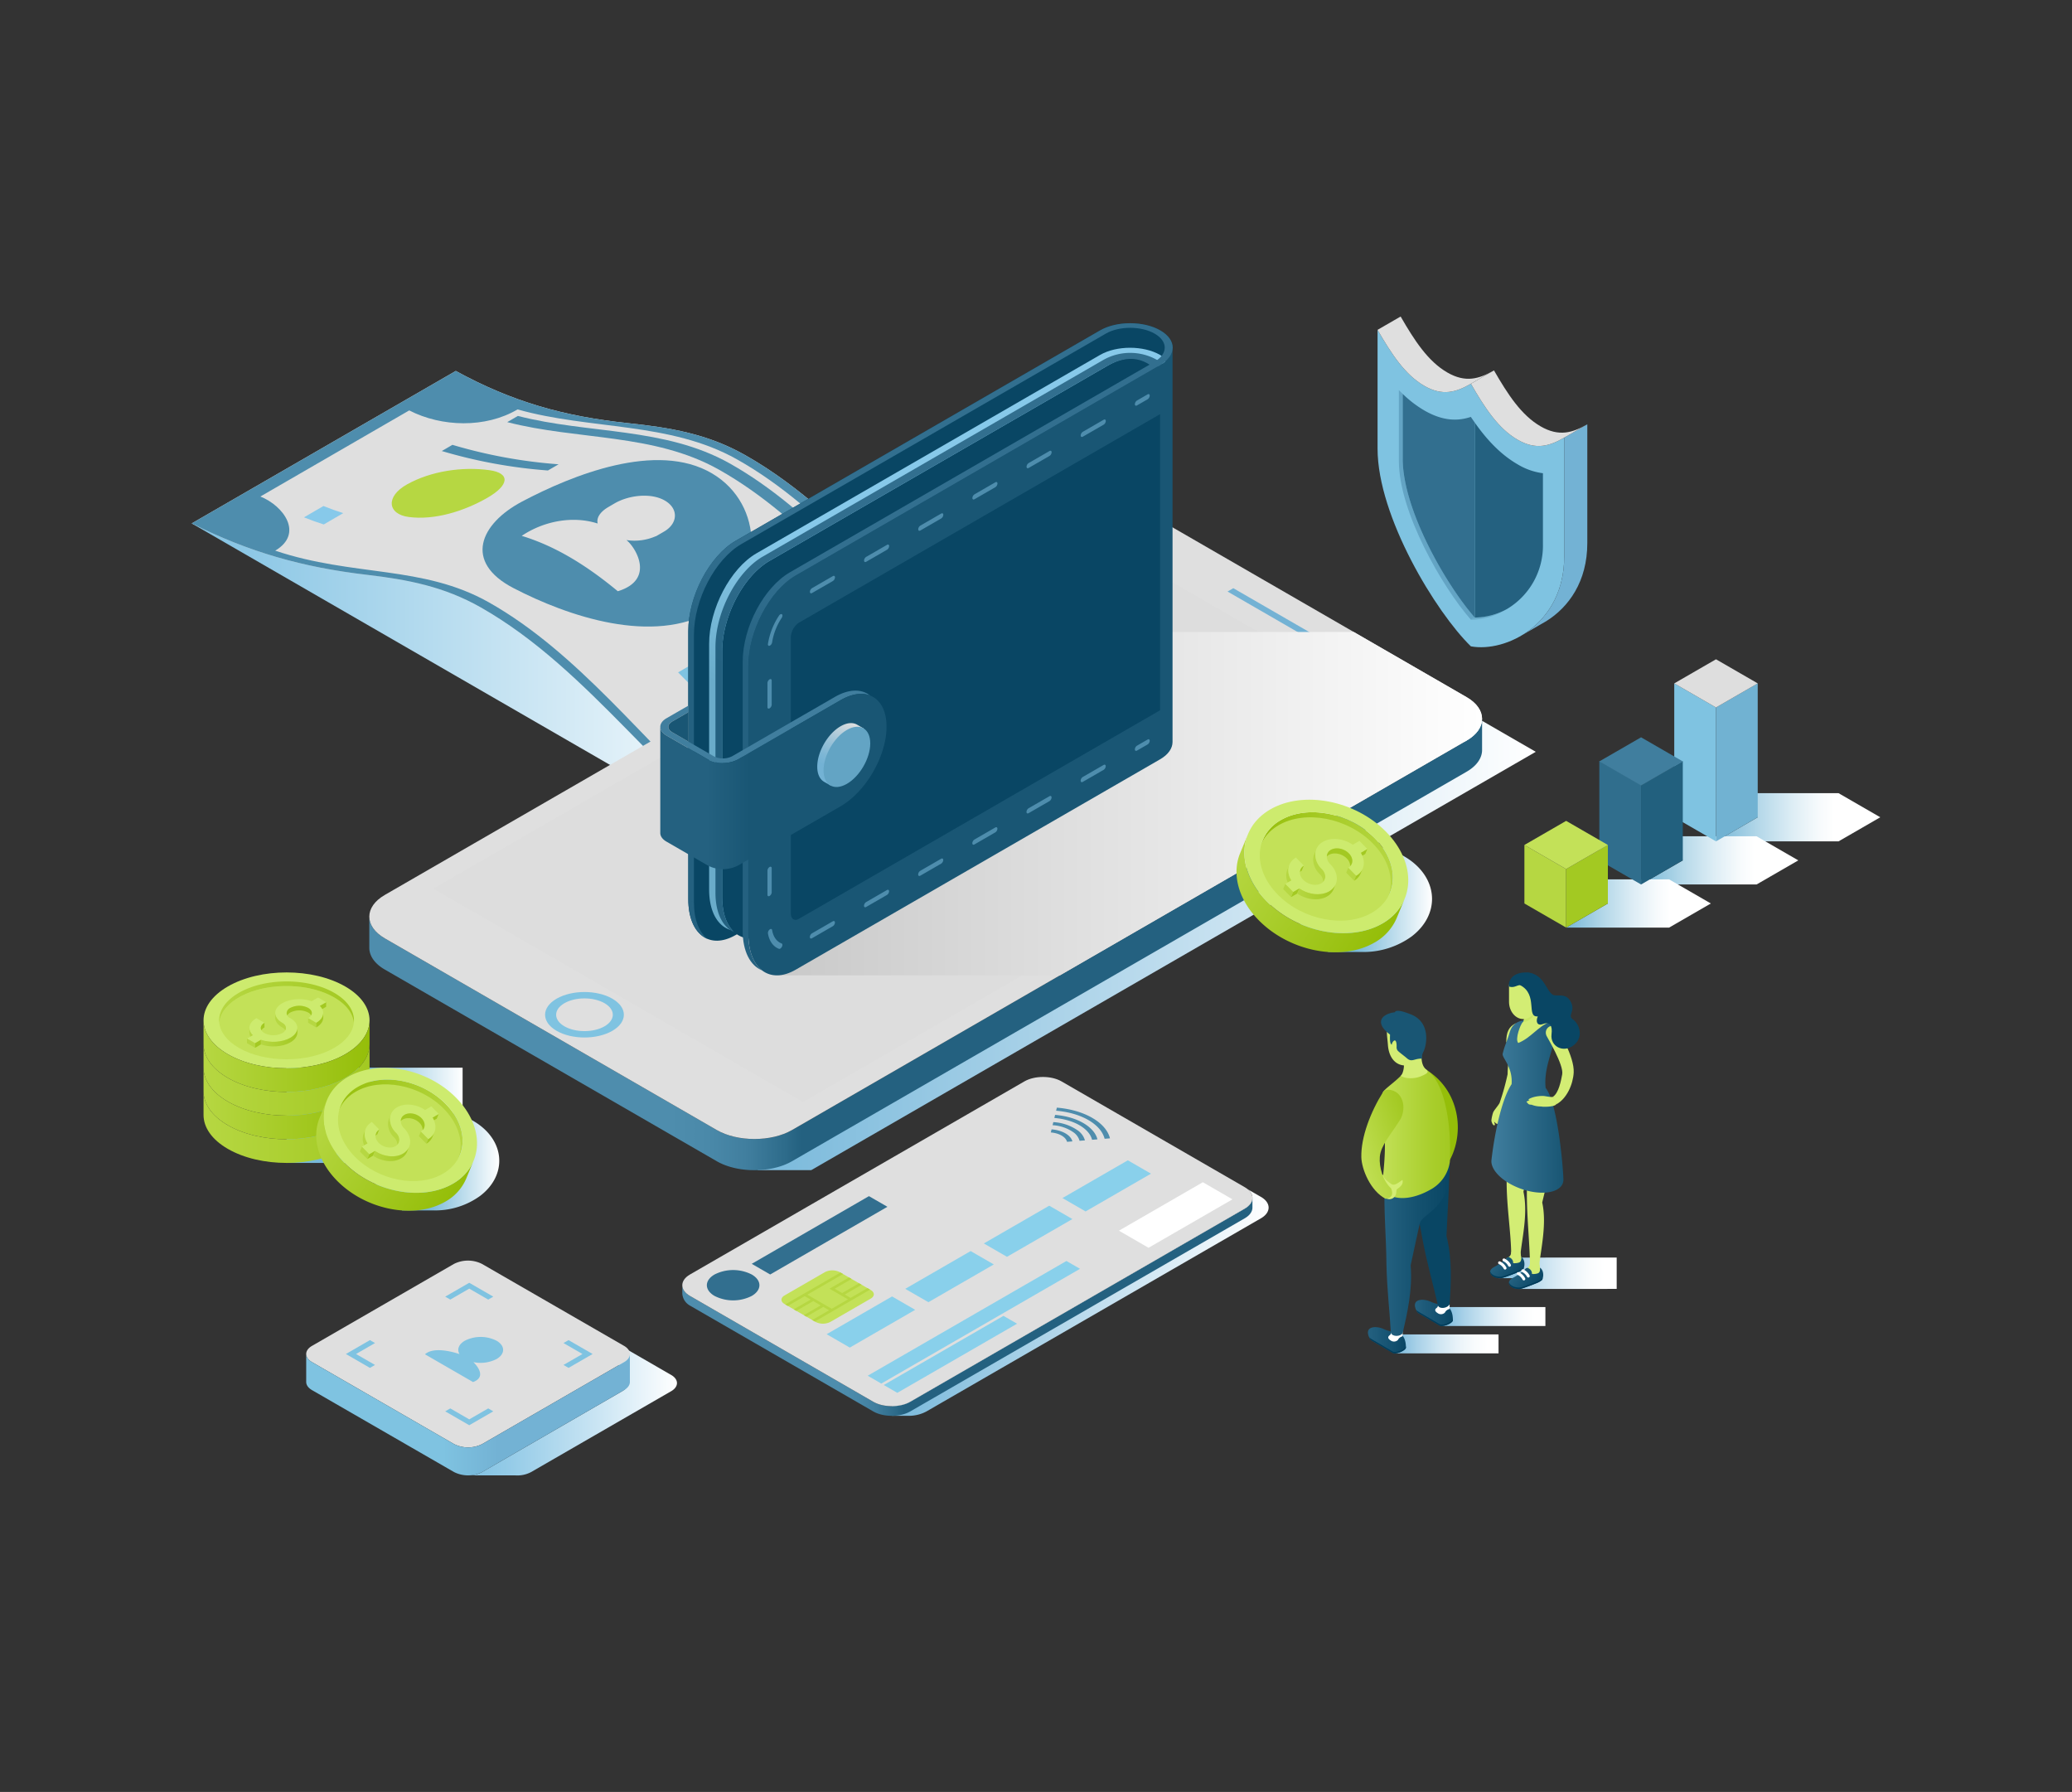 <svg xmlns="http://www.w3.org/2000/svg" xmlns:xlink="http://www.w3.org/1999/xlink" viewBox="0 0 880 761"><rect x="0" y="0" width="880" height="761" fill="#333333" stroke="none"/><defs><style>.cls-1{isolation:isolate;}.cls-2{fill:url(#linear-gradient);}.cls-3{fill:#dfdfdf;}.cls-4{fill:#4e8dad;}.cls-5{fill:#b6d742;}.cls-6{fill:#7fc3e1;}.cls-7{fill:#87c9ea;}.cls-12,.cls-22,.cls-32,.cls-39,.cls-43,.cls-44,.cls-45,.cls-50,.cls-54,.cls-61,.cls-62,.cls-69,.cls-8{mix-blend-mode:multiply;}.cls-8{fill:url(#linear-gradient-2);}.cls-9{fill:url(#linear-gradient-3);}.cls-10{fill:#ddd;}.cls-11{fill:#73b2d4;}.cls-12{fill:url(#linear-gradient-4);}.cls-13{fill:#094664;}.cls-14{fill:url(#linear-gradient-5);}.cls-15{fill:url(#linear-gradient-6);}.cls-16{fill:#195674;}.cls-17{fill:url(#linear-gradient-7);}.cls-18{fill:#407e9e;}.cls-19{fill:url(#linear-gradient-8);}.cls-20{fill:url(#linear-gradient-9);}.cls-21{fill:#63a4c4;}.cls-22{fill:url(#linear-gradient-10);}.cls-23{fill:url(#linear-gradient-11);}.cls-24{fill:#c3e158;}.cls-25{fill:url(#linear-gradient-12);}.cls-26{fill:#cdeb6e;}.cls-27{fill:#a3c922;}.cls-28{fill:url(#linear-gradient-13);}.cls-29{fill:#6aacca;}.cls-30{fill:#246180;}.cls-31{fill:#326f8f;}.cls-32{fill:url(#linear-gradient-14);}.cls-33{fill:url(#linear-gradient-15);}.cls-34{fill:url(#linear-gradient-16);}.cls-35{fill:url(#linear-gradient-17);}.cls-36{fill:url(#linear-gradient-18);}.cls-37{fill:url(#linear-gradient-19);}.cls-38{fill:url(#linear-gradient-20);}.cls-39{fill:url(#linear-gradient-21);}.cls-40{fill:url(#linear-gradient-22);}.cls-41{fill:url(#linear-gradient-23);}.cls-42{fill:url(#linear-gradient-24);}.cls-43{fill:url(#linear-gradient-25);}.cls-44{fill:url(#linear-gradient-26);}.cls-45{fill:url(#linear-gradient-27);}.cls-46{fill:#71b2d2;}.cls-47{fill:#dedede;}.cls-48{fill:#306e8d;}.cls-49{fill:#22607e;}.cls-50{fill:url(#linear-gradient-28);}.cls-51{fill:url(#linear-gradient-29);}.cls-52{fill:#89d0eb;}.cls-53{fill:#fff;}.cls-54{fill:url(#linear-gradient-30);}.cls-55{fill:#d3ed74;}.cls-56{fill:url(#linear-gradient-31);}.cls-57{fill:#003c5a;}.cls-58{fill:url(#linear-gradient-32);}.cls-59{fill:url(#linear-gradient-33);}.cls-60{fill:#c9e765;}.cls-61{fill:url(#linear-gradient-34);}.cls-62{fill:url(#linear-gradient-35);}.cls-63{fill:url(#linear-gradient-36);}.cls-64{fill:url(#linear-gradient-37);}.cls-65{fill:url(#linear-gradient-38);}.cls-66{fill:#95be09;}.cls-67{fill:url(#linear-gradient-39);}.cls-68{fill:url(#linear-gradient-40);}.cls-69{fill:url(#linear-gradient-41);}.cls-70{fill:url(#linear-gradient-42);}</style><linearGradient id="linear-gradient" x1="81.427" y1="293.153" x2="326.963" y2="293.153" gradientUnits="userSpaceOnUse"><stop offset="0" stop-color="#81c2e3"/><stop offset="1" stop-color="#fff"/></linearGradient><linearGradient id="linear-gradient-2" x1="321.618" y1="358.599" x2="652.255" y2="358.599" gradientUnits="userSpaceOnUse"><stop offset="0" stop-color="#79b9db"/><stop offset="0.506" stop-color="#bbdbed"/><stop offset="1" stop-color="#fff"/></linearGradient><linearGradient id="linear-gradient-3" x1="156.849" y1="401.065" x2="629.455" y2="401.065" gradientUnits="userSpaceOnUse"><stop offset="0.27" stop-color="#4e8dad"/><stop offset="0.305" stop-color="#4a89a9"/><stop offset="0.34" stop-color="#407e9e"/><stop offset="0.374" stop-color="#2d6b8a"/><stop offset="0.388" stop-color="#246180"/></linearGradient><linearGradient id="linear-gradient-4" x1="330.478" y1="341.293" x2="629.454" y2="341.293" gradientUnits="userSpaceOnUse"><stop offset="0" stop-color="#c9c9c9"/><stop offset="0.662" stop-color="#ececec"/><stop offset="1" stop-color="#fff"/></linearGradient><linearGradient id="linear-gradient-5" x1="-881.933" y1="137.295" x2="-730.446" y2="399.678" gradientTransform="matrix(-1, 0, 0, 1, -412.505, 0)" gradientUnits="userSpaceOnUse"><stop offset="0.484" stop-color="#87c9ea"/><stop offset="0.639" stop-color="#74b6d5"/><stop offset="0.71" stop-color="#6aacca"/></linearGradient><linearGradient id="linear-gradient-6" x1="-858.718" y1="126.793" x2="-708.569" y2="386.86" gradientTransform="matrix(-1, 0, 0, 1, -412.505, 0)" gradientUnits="userSpaceOnUse"><stop offset="0.435" stop-color="#326f8f"/><stop offset="0.568" stop-color="#2d6a8a"/><stop offset="0.683" stop-color="#246180"/></linearGradient><linearGradient id="linear-gradient-7" x1="-859.037" y1="113.601" x2="-699.016" y2="390.766" gradientTransform="matrix(-1, 0, 0, 1, -412.505, 0)" gradientUnits="userSpaceOnUse"><stop offset="0.468" stop-color="#326f8f"/><stop offset="0.567" stop-color="#2f6c8c"/><stop offset="0.646" stop-color="#266382"/><stop offset="0.656" stop-color="#246180"/></linearGradient><linearGradient id="linear-gradient-8" x1="-789.025" y1="331.9" x2="-692.933" y2="331.9" gradientTransform="matrix(-1, 0, 0, 1, -412.505, 0)" gradientUnits="userSpaceOnUse"><stop offset="0.602" stop-color="#195674"/><stop offset="0.796" stop-color="#246180"/></linearGradient><linearGradient id="linear-gradient-9" x1="-776.516" y1="307.745" x2="-762.503" y2="332.016" gradientTransform="matrix(-1, 0, 0, 1, -412.505, 0)" gradientUnits="userSpaceOnUse"><stop offset="0" stop-color="#dfdfdf"/><stop offset="0.194" stop-color="#bdd1dc"/><stop offset="0.453" stop-color="#95c0d7"/><stop offset="0.659" stop-color="#7cb6d5"/><stop offset="0.785" stop-color="#73b2d4"/></linearGradient><linearGradient id="linear-gradient-10" x1="548.647" y1="381.687" x2="608.199" y2="381.687" gradientUnits="userSpaceOnUse"><stop offset="0.453" stop-color="#78b9d9"/><stop offset="1" stop-color="#fff"/></linearGradient><linearGradient id="linear-gradient-11" x1="532.951" y1="366.098" x2="591.564" y2="366.098" gradientUnits="userSpaceOnUse"><stop offset="0" stop-color="#95be09"/><stop offset="1" stop-color="#b6d742"/></linearGradient><linearGradient id="linear-gradient-12" x1="585.279" y1="399.605" x2="526.188" y2="361.448" xlink:href="#linear-gradient-11"/><linearGradient id="linear-gradient-13" x1="550.948" y1="378.815" x2="567.188" y2="378.815" gradientUnits="userSpaceOnUse"><stop offset="0" stop-color="#b6d742"/><stop offset="1" stop-color="#a3c922"/></linearGradient><linearGradient id="linear-gradient-14" x1="121.702" y1="473.647" x2="196.472" y2="473.647" xlink:href="#linear-gradient-10"/><linearGradient id="linear-gradient-15" x1="86.446" y1="448.526" x2="156.952" y2="448.526" gradientUnits="userSpaceOnUse"><stop offset="0" stop-color="#b6d742"/><stop offset="1" stop-color="#95be09"/></linearGradient><linearGradient id="linear-gradient-16" x1="86.446" y1="458.575" x2="156.952" y2="458.575" xlink:href="#linear-gradient-13"/><linearGradient id="linear-gradient-17" x1="86.446" y1="468.624" x2="156.952" y2="468.624" xlink:href="#linear-gradient-15"/><linearGradient id="linear-gradient-18" x1="86.446" y1="478.671" x2="156.952" y2="478.671" xlink:href="#linear-gradient-13"/><linearGradient id="linear-gradient-19" x1="93.068" y1="425.55" x2="150.331" y2="425.55" xlink:href="#linear-gradient-13"/><linearGradient id="linear-gradient-20" x1="110.821" y1="440.485" x2="126.295" y2="440.485" xlink:href="#linear-gradient-13"/><linearGradient id="linear-gradient-21" x1="156.295" y1="492.879" x2="212.045" y2="492.879" xlink:href="#linear-gradient-10"/><linearGradient id="linear-gradient-22" x1="141.601" y1="478.286" x2="196.472" y2="478.286" xlink:href="#linear-gradient-11"/><linearGradient id="linear-gradient-23" x1="190.589" y1="509.654" x2="135.269" y2="473.932" xlink:href="#linear-gradient-11"/><linearGradient id="linear-gradient-24" x1="158.449" y1="490.192" x2="173.651" y2="490.192" xlink:href="#linear-gradient-13"/><linearGradient id="linear-gradient-25" x1="686.39" y1="347.075" x2="756.163" y2="347.075" gradientTransform="translate(42.41)" gradientUnits="userSpaceOnUse"><stop offset="0" stop-color="#76b7d7"/><stop offset="0.024" stop-color="#7cbad9"/><stop offset="0.26" stop-color="#b4d8e9"/><stop offset="0.463" stop-color="#ddedf5"/><stop offset="0.623" stop-color="#f6fafc"/><stop offset="0.72" stop-color="#fff"/></linearGradient><linearGradient id="linear-gradient-26" x1="599.341" y1="365.383" x2="666.122" y2="365.383" gradientTransform="translate(97.637)" xlink:href="#linear-gradient-25"/><linearGradient id="linear-gradient-27" x1="512.291" y1="383.69" x2="573.756" y2="383.69" gradientTransform="translate(152.864)" xlink:href="#linear-gradient-25"/><linearGradient id="linear-gradient-28" x1="378.741" y1="553.166" x2="538.791" y2="553.166" xlink:href="#linear-gradient-2"/><linearGradient id="linear-gradient-29" x1="289.782" y1="555.019" x2="531.92" y2="555.019" xlink:href="#linear-gradient-3"/><linearGradient id="linear-gradient-30" x1="636.311" y1="540.721" x2="686.625" y2="540.721" gradientUnits="userSpaceOnUse"><stop offset="0" stop-color="#79b9db"/><stop offset="0.21" stop-color="#a8d1e8"/><stop offset="0.415" stop-color="#cde5f2"/><stop offset="0.605" stop-color="#e9f3f9"/><stop offset="0.772" stop-color="#f9fcfd"/><stop offset="0.899" stop-color="#fff"/></linearGradient><linearGradient id="linear-gradient-31" x1="-1205.037" y1="438.41" x2="-1195.53" y2="433.316" gradientTransform="matrix(-0.987, -0.161, -0.161, 0.987, -473.738, -85.067)" gradientUnits="userSpaceOnUse"><stop offset="0" stop-color="#094664"/><stop offset="1" stop-color="#246180"/></linearGradient><linearGradient id="linear-gradient-32" x1="-1213.65" y1="441.654" x2="-1204.145" y2="436.561" xlink:href="#linear-gradient-31"/><linearGradient id="linear-gradient-33" x1="633.413" y1="469.703" x2="663.998" y2="469.703" gradientUnits="userSpaceOnUse"><stop offset="0" stop-color="#407e9e"/><stop offset="1" stop-color="#195674"/></linearGradient><linearGradient id="linear-gradient-34" x1="820.737" y1="570.723" x2="864.516" y2="570.723" gradientTransform="translate(-228.072)" xlink:href="#linear-gradient-30"/><linearGradient id="linear-gradient-35" x1="798.583" y1="559.102" x2="842.359" y2="559.102" gradientTransform="translate(-186.014)" xlink:href="#linear-gradient-30"/><linearGradient id="linear-gradient-36" x1="-583.279" y1="557.563" x2="-567.141" y2="557.563" gradientTransform="translate(1184.201)" gradientUnits="userSpaceOnUse"><stop offset="0" stop-color="#246180"/><stop offset="0.606" stop-color="#155271"/><stop offset="1" stop-color="#094664"/></linearGradient><linearGradient id="linear-gradient-37" x1="-603.233" y1="569.177" x2="-587.096" y2="569.177" xlink:href="#linear-gradient-36"/><linearGradient id="linear-gradient-38" x1="-596.224" y1="530.62" x2="-568.482" y2="530.62" gradientTransform="translate(1184.201)" gradientUnits="userSpaceOnUse"><stop offset="0" stop-color="#246180"/><stop offset="0.517" stop-color="#14516f"/><stop offset="1" stop-color="#094664"/></linearGradient><linearGradient id="linear-gradient-39" x1="-597.297" y1="480.834" x2="-568.318" y2="480.834" gradientTransform="translate(1184.201)" gradientUnits="userSpaceOnUse"><stop offset="0" stop-color="#c3e158"/><stop offset="0.239" stop-color="#b9da48"/><stop offset="0.719" stop-color="#a9ce2c"/><stop offset="1" stop-color="#a3c922"/></linearGradient><linearGradient id="linear-gradient-40" x1="103.084" y1="491.104" x2="77.351" y2="482.054" gradientTransform="matrix(-1, 0, 0, 1, 677.424, 0)" gradientUnits="userSpaceOnUse"><stop offset="0" stop-color="#c3e158"/><stop offset="1" stop-color="#a3c922"/></linearGradient><linearGradient id="linear-gradient-41" x1="199.357" y1="594.811" x2="287.516" y2="594.811" gradientUnits="userSpaceOnUse"><stop offset="0" stop-color="#81c2e3"/><stop offset="0.207" stop-color="#96cce8"/><stop offset="0.633" stop-color="#cce6f4"/><stop offset="1" stop-color="#fff"/></linearGradient><linearGradient id="linear-gradient-42" x1="130.047" y1="600.79" x2="267.513" y2="600.79" gradientUnits="userSpaceOnUse"><stop offset="0.423" stop-color="#7fc3e1"/><stop offset="0.592" stop-color="#73b2d4"/></linearGradient></defs><g class="cls-1"><g id="Layer_1" data-name="Layer 1"><polygon class="cls-2" points="81.427 222.275 326.963 364.032 240.249 253.867 81.427 222.275"/><path class="cls-3" d="M81.427,222.275c24.535,12.306,47.273,18.656,74.374,21.829,17.474,2.046,32.873,5.015,48.433,13.863,47.169,26.819,77.445,76.195,122.729,106.066L439.11,299.287c-45.257-29.853-75.511-79.403-122.734-106.065-15.976-9.02-31.813-11.633-49.716-13.529-27.024-2.862-49.08-9.006-73.078-22.166Z"/><path class="cls-4" d="M193.583,157.528,81.427,222.275c24.535,12.306,47.273,18.656,74.374,21.829,17.474,2.046,32.873,5.015,48.433,13.863,47.169,26.819,77.445,76.195,122.729,106.066L439.11,299.287c-45.257-29.853-75.511-79.403-122.734-106.065-15.976-9.02-31.813-11.633-49.716-13.529C239.637,176.832,217.58,170.687,193.583,157.528ZM411.303,283.571c-11.47,6.343-10.924,21.151,0,27.713l-63.409,36.609c-11.898-7.642-29.07-9.857-41.869-3.547-32.065-28.869-60.356-67.08-98.395-88.542-28.096-15.853-57.536-10.811-90.742-21.952,12.207-7.243,3.522-19.083-6.312-22.989l63.228-36.569c13.764,7.083,32.379,7.614,46.022-.427,30.778,8.725,64.539,5.172,93.078,21.157C350.97,216.344,379.283,254.743,411.303,283.571Z"/><path class="cls-4" d="M302.439,259.409c22.383-13.022,22.285-45.181,0-58.347-23.512-13.891-59.52.745-80.678,11.919-17.88,9.443-25.015,25.703-3.667,36.778C241.144,261.717,277.224,274.079,302.439,259.409Z"/><path class="cls-3" d="M253.839,222.325c-.544-2.23.791-4.578,3.885-6.603-.007.001.131-.08.131-.08.223-.147,2.972-1.749,3.223-1.894,6.063-3.501,15.415-4.556,21.28-1.178,5.862,3.376,5.688,9.705-.376,13.21l-3.393,1.965-.044-.039a22.554,22.554,0,0,1-12.504,1.648c3.721,2.795,12.552,16.783-3.647,21.73-12.158-10.063-25.601-18.9-40.814-23.515C230.824,221.351,243.09,218.89,253.839,222.325Z"/><path class="cls-4" d="M319.386,276.245c-10.589,5.766-7.788,20.055-.003,27.408,9.073,8.57,23.556,12.33,34.712,6.326,10.627-5.72,7.592-19.267,0-26.366C345.137,275.236,330.451,270.22,319.386,276.245Zm7.55,7.614c5.412-3.125,14.194-1.212,19.607,4.111,5.416,5.327,5.415,11.975,0,15.104-5.41,3.126-14.197,1.544-19.607-3.778C321.52,293.968,321.52,286.987,326.935,283.859Z"/><path class="cls-5" d="M172.951,205.666c10.141-5.628,23.397-7.57,34.85-6.003,9.147,1.252,8.464,6.467-.965,11.838-9.758,5.559-22.133,9.494-33.208,8.06C164.58,218.39,163.596,210.858,172.951,205.666Z"/><path class="cls-6" d="M338.444,327.071c-16.18-13.761-30.916-29.124-45.864-44.182-1.833,1.06-2.749,1.59-4.582,2.65,14.947,15.054,29.682,30.413,45.86,44.17Z"/><path class="cls-4" d="M395.262,288.751c-13.348-11.668-25.74-24.422-38.196-37.019l-1.792,1.028c12.454,12.598,24.845,25.353,38.191,37.022Z"/><path class="cls-4" d="M391.553,290.896c-13.345-11.671-25.735-24.428-38.187-37.029l-1.793,1.036c12.453,12.597,24.844,25.35,38.19,37.018C390.478,291.511,390.836,291.306,391.553,290.896Z"/><path class="cls-4" d="M405.441,282.88c-30.833-28.311-58.584-65.353-95.568-86.102-27.648-15.512-59.98-12.4-89.924-20.139l-4.516,2.629c29.927,7.725,62.228,4.649,89.857,20.153,36.982,20.753,64.732,57.786,95.566,86.098C402.689,284.462,403.606,283.935,405.441,282.88Z"/><path class="cls-4" d="M237.239,197.173a212.638,212.638,0,0,1-45.087-8.26l-4.513,2.629a213.526,213.526,0,0,0,45.071,8.259Z"/><path class="cls-7" d="M371.452,299.957c5.798,5.156,8.698,7.601,14.496,11.991l8.378-4.833c-5.802-4.39-8.703-6.835-14.505-11.992Z"/><path class="cls-7" d="M129.096,219.706c3.47,1.365,5.148,1.96,8.41,3.017l8.263-4.804c-3.257-1.058-4.932-1.655-8.394-3.022Z"/><polygon class="cls-8" points="480.785 220.276 457.838 220.275 629.309 319.276 321.618 496.923 344.562 496.922 652.255 319.276 480.785 220.276"/><path class="cls-9" d="M156.85,389.053v.196A.96.96,0,0,0,156.85,389.053Zm472.598-83.879c0,.031.007.066.007.097A.435.435,0,0,0,629.448,305.174Zm-6.582,9.321L336.372,479.903c-8.785,5.074-23.161,5.072-31.947,0l-140.988-81.4c-4.378-2.529-6.57-5.856-6.587-9.188v13.087c-.048,3.386,2.138,6.781,6.587,9.349l140.988,81.4c8.786,5.072,23.163,5.074,31.947.002L622.865,327.746c4.394-2.537,6.59-5.882,6.589-9.227V305.274C629.455,308.618,627.258,311.961,622.865,314.495Z"/><path class="cls-3" d="M336.372,479.903c-8.785,5.074-23.161,5.072-31.947,0l-140.988-81.4c-8.784-5.072-8.784-13.371,0-18.445L449.93,214.652c8.786-5.073,23.163-5.072,31.947,0L622.865,296.05c8.786,5.074,8.786,13.374.001,18.445Z"/><polygon class="cls-10" points="341.016 468.001 184.055 377.379 453.656 221.723 610.617 312.346 341.016 468.001"/><polygon class="cls-11" points="523.803 249.795 561.995 271.846 559.537 273.262 521.347 251.213 523.803 249.795"/><path class="cls-6" d="M260.06,424.117c-6.53-3.772-17.125-3.772-23.655,0-6.535,3.771-6.534,9.886-.001,13.657,6.531,3.771,17.125,3.772,23.657,0C266.595,434.003,266.594,427.888,260.06,424.117ZM256.745,435.86c-4.701,2.714-12.322,2.714-17.024,0-4.7-2.714-4.7-7.114,0-9.829,4.702-2.714,12.324-2.714,17.024,0S261.446,433.145,256.745,435.86Z"/><path class="cls-12" d="M330.478,283.618V414.202H450.169l172.697-99.707c8.785-5.07,8.785-13.371-.001-18.445l-47.919-27.665H356.862Z"/><path class="cls-13" d="M312.449,229.671,467.203,140.323c7.043-4.066,18.462-4.066,25.505,0,4.504,2.601,6.113,6.233,4.856,9.579l-30.361,157.832L312.449,397.081c-11.115,6.417-20.125-.395-20.125-15.214V268.124C292.323,253.304,301.334,236.088,312.449,229.671Z"/><path class="cls-14" d="M321.294,234.976l145.909-84.241c7.043-4.066,18.462-4.066,25.505,0,4.504,2.601,1.257,8.078,0,11.423l-25.505,146.55L321.294,392.949c-11.115,6.417-20.125-.395-20.125-15.214V273.429C301.169,258.609,310.179,241.393,321.294,234.976Z"/><path class="cls-13" d="M309.781,393.392c-.021-.033-.044-.065-.065-.098a15.426,15.426,0,0,1-.811-1.462c-.029-.06-.06-.119-.089-.179-.241-.507-.461-1.041-.663-1.598-.028-.079-.057-.157-.084-.237q-.291-.838-.523-1.747c-.023-.089-.044-.18-.065-.27-.148-.616-.278-1.253-.384-1.915-.014-.087-.025-.176-.038-.263-.102-.683-.185-1.387-.241-2.117-.005-.062-.007-.126-.011-.188-.054-.769-.086-1.558-.086-2.377V276.635c0-14.82,9.01-32.036,20.125-38.453L470.135,155.454c5.595-3.23,12.027-5.302,19.256-.314a6,6,0,0,0,3.317.378v93.547L481.601,306.807,326.846,396.154c-5.929,3.423-11.259,3.08-14.942-.234A12.468,12.468,0,0,1,309.781,393.392Z"/><path class="cls-15" d="M323.99,236.348l144.425-83.384a23.153,23.153,0,0,1,24.98,1.153c2.373,1.613-3.399,1.908-4.952.883-4.881-3.221-10.575-3.84-18.307.454L326.846,238.182c-11.115,6.417-20.125,23.633-20.125,38.453V380.94c0,6.914,1.962,12.083,5.183,14.981-4.882-2.078-8.04-8.042-8.04-16.815V274.801C303.865,259.981,312.875,242.765,323.99,236.348Z"/><path class="cls-16" d="M337.954,244.396l154.755-89.348c3.522-2.033,5.282-4.698,5.282-7.363v167.41c0,2.665-1.761,5.33-5.282,7.363L337.954,411.806c-11.115,6.417-20.125-.395-20.125-15.214V282.849C317.828,268.029,326.839,250.813,337.954,244.396Z"/><path class="cls-4" d="M481.991,171.648c0,.575.403.808.902.521l4.509-2.603a1.993,1.993,0,0,0,.902-1.562c0-.575-.403-.808-.902-.521l-4.509,2.603A1.993,1.993,0,0,0,481.991,171.648Zm-81.359,46.973c0-.575-.403-.808-.902-.52l-8.847,5.108a1.992,1.992,0,0,0-.902,1.562c0,.575.404.808.902.521l8.847-5.108A1.992,1.992,0,0,0,400.632,218.621Zm-23.003,13.28c0-.575-.403-.808-.902-.52L367.88,236.489a1.992,1.992,0,0,0-.902,1.562c0,.575.403.808.902.521l8.848-5.108A1.992,1.992,0,0,0,377.63,231.901ZM389.956,371.37c0,.575.403.808.902.521l8.847-5.108a1.992,1.992,0,0,0,.902-1.562c0-.575-.403-.808-.902-.521l-8.847,5.108A1.993,1.993,0,0,0,389.956,371.37Zm23.002-13.28c0,.575.403.808.902.52l8.847-5.108a1.992,1.992,0,0,0,.902-1.562c0-.575-.403-.808-.902-.521l-8.847,5.108A1.992,1.992,0,0,0,412.958,358.09Zm56.681-179.31c0-.575-.403-.808-.902-.521l-8.847,5.108a1.993,1.993,0,0,0-.902,1.562c0,.575.403.808.902.521l8.847-5.108A1.992,1.992,0,0,0,469.639,178.78ZM458.963,331.529c0,.575.403.808.902.521l8.847-5.107a1.993,1.993,0,0,0,.902-1.562c0-.575-.403-.808-.902-.521l-8.847,5.108A1.993,1.993,0,0,0,458.963,331.529ZM446.636,192.06c0-.575-.403-.808-.902-.521l-8.847,5.108a1.993,1.993,0,0,0-.902,1.562c0,.575.403.808.902.521l8.847-5.108A1.992,1.992,0,0,0,446.636,192.06ZM435.961,344.81c0,.575.403.808.902.52l8.848-5.108a1.992,1.992,0,0,0,.902-1.562c0-.575-.403-.808-.902-.521l-8.848,5.108A1.992,1.992,0,0,0,435.961,344.81ZM423.634,205.341c0-.575-.403-.808-.902-.521l-8.847,5.108a1.992,1.992,0,0,0-.902,1.562c0,.575.403.808.902.521l8.847-5.108A1.993,1.993,0,0,0,423.634,205.341ZM325.945,316.632V326.848c0,.575.403.808.902.52a1.992,1.992,0,0,0,.902-1.562V315.591c0-.575-.403-.808-.902-.521A1.993,1.993,0,0,0,325.945,316.632Zm0,26.56v10.216c0,.575.403.808.902.521a1.992,1.992,0,0,0,.902-1.562V342.151c0-.575-.403-.808-.902-.521A1.993,1.993,0,0,0,325.945,343.193Zm0-53.121v10.216c0,.575.403.808.902.521a1.992,1.992,0,0,0,.902-1.562V289.03c0-.575-.403-.808-.902-.521A1.993,1.993,0,0,0,325.945,290.071Zm41.009,94.579c0,.575.403.808.902.521l8.847-5.107a1.993,1.993,0,0,0,.902-1.562c0-.575-.404-.808-.902-.521l-8.847,5.108A1.993,1.993,0,0,0,366.954,384.651Zm-41.009-14.897v10.216c0,.575.403.808.902.52a1.992,1.992,0,0,0,.902-1.562V368.712c0-.575-.403-.808-.902-.521A1.993,1.993,0,0,0,325.945,369.753ZM354.627,245.182c0-.575-.403-.808-.902-.521l-8.847,5.108a1.993,1.993,0,0,0-.902,1.562c0,.575.403.808.902.521l8.847-5.108A1.993,1.993,0,0,0,354.627,245.182ZM343.951,397.931c0,.575.403.808.902.521l8.848-5.108a1.992,1.992,0,0,0,.902-1.562c0-.575-.403-.808-.902-.521l-8.848,5.108A1.992,1.992,0,0,0,343.951,397.931ZM326.15,396.362c.55,3.294,2.206,5.63,4.663,6.579a.68.68,0,0,0,.577-.091,1.884,1.884,0,0,0,.693-.774c.32-.626.268-1.253-.115-1.401-2.13-.822-3.566-2.846-4.043-5.698-.086-.516-.546-.627-1.044-.242A1.931,1.931,0,0,0,326.15,396.362Zm5.835-133.95c.383-.588.436-1.276.118-1.534-.318-.257-.886.008-1.27.598a30.401,30.401,0,0,0-4.679,11.962c-.087.616.239.969.729.787a1.056,1.056,0,0,0,.159-.076,2.022,2.022,0,0,0,.887-1.371A26.349,26.349,0,0,1,331.985,262.412ZM481.991,318.234c0,.575.403.808.902.521l4.509-2.603a1.992,1.992,0,0,0,.902-1.562c0-.575-.403-.808-.902-.521l-4.509,2.603A1.993,1.993,0,0,0,481.991,318.234Z"/><path class="cls-13" d="M492.708,301.634V175.873L339.206,264.498a8.004,8.004,0,0,0-3.342,6.386V387.732c0,2.461,1.496,3.592,3.342,2.526Z"/><path class="cls-17" d="M317.828,396.592l-2.405-1.388c0,8.868,3.228,14.865,8.201,16.879C320.042,409.307,317.828,403.934,317.828,396.592ZM292.323,267.798V381.867l2.405,1.388V269.512c0-14.82,9.011-32.036,20.125-38.453l.282-.163,154.472-89.185-.012-.007c5.751-3.32,15.076-3.32,20.827,0s5.632,8.635-.119,11.956L335.549,243.008c-11.115,6.417-20.125,23.307-20.125,38.127V395.204l2.405,1.388V282.849c0-14.82,9.01-32.036,20.125-38.453l.282-.163,154.472-89.185c7.073-4.083,7.18-10.642.108-14.725s-18.54-4.083-25.613,0L312.449,229.671C301.334,236.088,292.323,252.978,292.323,267.798Zm2.405,115.457-2.405-1.388c0,8.868,3.228,14.865,8.201,16.879C296.942,395.969,294.728,390.597,294.728,383.255Z"/><path class="cls-18" d="M283.049,305.04l9.274-5.354v2.777l-1.911,1.103-4.959,2.863c-2.166,1.251-2.166,3.278,0,4.529l12.702,7.333,4.959,2.863a8.67,8.67,0,0,0,7.845,0l4.958-2.863,10.267-5.927,28.418-16.407c6.001-3.465,11.367-3.432,14.946-.578-3.392-1.332-7.765-.791-12.542,1.966L313.364,322.542a13.984,13.984,0,0,1-12.654,0l-17.661-10.196C279.555,310.328,279.555,307.057,283.049,305.04Z"/><path class="cls-19" d="M283.049,312.346,300.71,322.542a13.984,13.984,0,0,0,12.654,0l43.643-25.197c10.777-6.222,19.514-1.178,19.514,11.266s-8.737,27.577-19.514,33.799l-9.301,5.37-34.342,19.827a13.984,13.984,0,0,1-12.654,0l-17.661-10.196c-1.732-1-2.602-2.307-2.618-3.617l-.003-.002V308.693C280.428,310.015,281.302,311.337,283.049,312.346Z"/><path class="cls-16" d="M285.454,306.428l6.869-3.966v12.461l-6.869-3.966C283.288,309.707,283.288,307.679,285.454,306.428Z"/><path class="cls-20" d="M347.093,325.601c0-6.322,4.439-14.01,9.914-17.171,2.824-1.63,5.367-1.728,7.172-.582l.003-.004,2.686,1.55-.611,1.048a9.72,9.72,0,0,1,.665,3.711c0,6.322-4.439,14.01-9.914,17.171a9.613,9.613,0,0,1-3.687,1.302l-.571.978-2.686-1.55.002-.003C348.233,331.032,347.093,328.801,347.093,325.601Z"/><path class="cls-21" d="M369.606,315.704c0-6.322-4.439-8.885-9.914-5.724s-9.914,10.849-9.914,17.171,4.438,8.885,9.914,5.724S369.606,322.026,369.606,315.704Z"/><path class="cls-22" d="M599.406,365.682c-6.225-4.714-14.5-6.886-22.628-6.568h-12.742v2.74a30.302,30.302,0,0,0-6.743,3.828c-11.586,8.838-11.519,23.159.142,31.995a30.59,30.59,0,0,0,6.601,3.753V404.29h15.283a34.802,34.802,0,0,0,20.228-6.61C611.136,388.84,611.077,374.519,599.406,365.682Z"/><path class="cls-23" d="M583.909,355.988a37.461,37.461,0,0,0-14.342-8.944c-8.861-3.08-18.524-2.882-25.628,1.244a17.605,17.605,0,0,0-7.642,8.475l-3.346,8.103a17.598,17.598,0,0,1,7.642-8.475,27.908,27.908,0,0,1,16.192-3.243,38.198,38.198,0,0,1,23.776,10.943c7.201,7.317,9.291,16.161,6.396,23.167l3.348-8.103C593.201,372.15,591.111,363.309,583.909,355.988Z"/><path class="cls-24" d="M583.018,358.147c10.675,10.846,10.115,25.04-1.246,31.643-11.362,6.602-29.289,3.15-39.965-7.694-10.678-10.851-10.119-25.045,1.241-31.647C554.411,343.845,572.338,347.298,583.018,358.147Z"/><path class="cls-25" d="M596.555,381.726q-1.673,4.054-3.346,8.103a21.7,21.7,0,0,1-9.427,10.446c-14.003,8.137-36.028,3.897-49.185-9.471-8.875-9.019-11.45-19.883-7.892-28.498h0q1.673-4.052,3.346-8.104c-3.557,8.617-.982,19.481,7.894,28.502,13.157,13.366,35.183,17.607,49.185,9.47A21.698,21.698,0,0,0,596.555,381.726Z"/><path class="cls-26" d="M588.663,353.227c13.157,13.366,12.476,30.803-1.533,38.945-14.003,8.137-36.028,3.896-49.185-9.47-13.162-13.374-12.467-30.809,1.533-38.945C553.487,335.615,575.501,339.853,588.663,353.227Zm-45.965,26.711c10.676,10.844,28.603,14.295,39.964,7.694,11.362-6.604,11.922-20.799,1.248-31.644-10.68-10.85-28.608-14.302-39.97-7.699-11.361,6.604-11.919,20.797-1.241,31.649Z"/><path class="cls-5" d="M546.932,374.792l1.548-.901a7.252,7.252,0,0,1-.937-6.439l-.882,2.113h.008A6.864,6.864,0,0,0,546.932,374.792Z"/><path class="cls-5" d="M560.515,371.224a4.612,4.612,0,0,1,1.462,3.259c1.347-1.401,1.177-3.642-.57-5.418a8.717,8.717,0,0,1-2.797-6.36,6.117,6.117,0,0,1,.519-2.249l-.002-.002-.843,2.054.005-.003a6.058,6.058,0,0,0-.572,2.358A8.717,8.717,0,0,0,560.515,371.224Z"/><path class="cls-27" d="M553.755,367.589a3.244,3.244,0,0,0-1.705,2.796,3.749,3.749,0,0,1,.815-.638Z"/><path class="cls-27" d="M577.905,362.156a9.228,9.228,0,0,1,.663,1.256l1.27-.74.892-2.157Z"/><polygon class="cls-5" points="572.637 368.456 571.743 370.615 575.104 374.028 575.997 371.869 572.637 368.456"/><path class="cls-27" d="M575.997,371.869l-.893,2.159a6.41,6.41,0,0,0,2.743-2.998h0l.003-.01c.007-.013.011-.026.018-.039l.88-2.129A6.414,6.414,0,0,1,575.997,371.869Z"/><path class="cls-26" d="M580.73,360.515l-2.825,1.641c2.281,3.606,1.617,7.664-1.907,9.713l-3.361-3.413c2.173-1.262,2.281-3.98.237-6.055-2.048-2.08-5.479-2.742-7.65-1.478a3.244,3.244,0,0,0-1.706,2.726,4.583,4.583,0,0,0,1.466,3.338c3.898,3.962,3.689,9.14-.454,11.548-3.532,2.051-8.795,1.439-12.69-1.231l-2.606,1.517-3.361-3.413,2.608-1.517c-2.283-3.606-1.617-7.664,1.914-9.716l3.361,3.414c-2.18,1.266-2.286,3.981-.238,6.062,2.043,2.077,5.472,2.737,7.652,1.47,2.174-1.264,2.283-3.978.238-6.055a8.717,8.717,0,0,1-2.797-6.36,6.18,6.18,0,0,1,3.253-5.194c3.526-2.048,8.79-1.435,12.683,1.234l2.825-1.643Z"/><polygon class="cls-5" points="545.872 375.408 544.981 377.565 548.34 380.978 549.233 378.82 545.872 375.408"/><polygon class="cls-27" points="549.233 378.82 548.34 380.978 550.948 379.464 551.839 377.303 549.233 378.82"/><path class="cls-28" d="M566.758,376.467h0l-.006.01a6.365,6.365,0,0,1-.522.668,6.831,6.831,0,0,1-1.7,1.389c-3.532,2.051-8.795,1.439-12.69-1.231l-.892,2.161c3.894,2.668,9.158,3.279,12.69,1.228a6.43,6.43,0,0,0,2.632-2.782l.002.015.916-2.208A5.542,5.542,0,0,1,566.758,376.467Z"/><path class="cls-27" d="M573.463,367.811c1.332-1.403,1.154-3.64-.59-5.41-2.048-2.08-5.479-2.742-7.65-1.478a3.244,3.244,0,0,0-1.706,2.726c0,.024.001.049.001.072a3.722,3.722,0,0,1,.813-.638c2.174-1.262,5.603-.603,7.652,1.478a4.664,4.664,0,0,1,1.458,3.135Z"/><path class="cls-6" d="M624.707,162.963c5.896,10.219,11.614,19.031,19.818,23.766,7.716,4.455,13.5,2.773,19.822-.881l-.002,50.453c0,28.917-24.849,40.888-39.639,38.194-14.791-14.383-39.641-55.051-39.641-83.966l-.002-50.453c5.9,10.22,11.622,19.028,19.825,23.768C612.601,168.297,618.38,166.616,624.707,162.963Z"/><path class="cls-29" d="M640.087,258.601a29.753,29.753,0,0,1-15.381,4.592l1.634-.943A29.11,29.11,0,0,0,640.087,258.601Z"/><path class="cls-21" d="M595.745,167.283l.001,27.527c-.001,21.705,18.451,53.591,30.592,67.44l0,0-1.634.943,0,0c-12.141-13.849-30.593-45.734-30.592-67.44l-.001-30.075C594.641,166.23,595.196,166.753,595.745,167.283Z"/><path class="cls-11" d="M674.146,230.643c0,16.318-7.914,27.238-17.467,33.173l-.001.002-.156.09c-.566.348-1.137.676-1.713.989l-7.933,4.58,0-.002c9.553-5.935,17.467-16.855,17.467-33.173l.002-50.453,9.801-5.659Z"/><path class="cls-3" d="M594.865,134.417c5.9,10.22,11.622,19.028,19.825,23.768,7.713,4.453,13.492,2.771,19.819-.881h0l-9.801,5.659c-6.326,3.652-12.106,5.334-19.819.881-8.203-4.74-13.925-13.549-19.825-23.768Z"/><path class="cls-3" d="M654.326,181.071c7.717,4.455,13.499,2.773,19.822-.881h0l-9.801,5.659c-6.323,3.654-12.106,5.336-19.822.881-8.204-4.735-13.922-13.548-19.817-23.766l9.801-5.659C640.404,167.523,646.122,176.335,654.326,181.071Z"/><path class="cls-30" d="M644.524,197.177a27.442,27.442,0,0,0,10.775,3.791l-.001,30.111a31.306,31.306,0,0,1-15.211,27.523,29.112,29.112,0,0,1-13.748,3.649l0,0V179.453C631.254,186.42,637.099,192.89,644.524,197.177Z"/><path class="cls-31" d="M604.888,174.291c8.003,4.621,14.328,4.584,19.79,2.757l.028.04c.531.795,1.08,1.581,1.634,2.366V262.25c-12.141-13.849-30.594-45.734-30.592-67.44l-.001-27.527A47.401,47.401,0,0,0,604.888,174.291Z"/><rect class="cls-32" x="121.702" y="453.423" width="74.77" height="40.449"/><path class="cls-26" d="M86.446,433.325c-.001-5.206,3.44-10.419,10.324-14.391,6.886-3.972,15.908-5.963,24.93-5.963,9.02,0,18.041,1.992,24.926,5.963,6.883,3.972,10.325,9.181,10.325,14.391.003,5.206-3.439,10.421-10.325,14.392-6.882,3.975-15.903,5.96-24.925,5.96s-18.043-1.985-24.927-5.96C89.888,443.746,86.45,438.531,86.446,433.325Z"/><path class="cls-33" d="M146.627,447.717c-6.882,3.975-15.903,5.96-24.925,5.96s-18.043-1.985-24.927-5.96c-6.887-3.972-10.325-9.186-10.328-14.392v10.048c.003,5.21,3.442,10.418,10.328,14.393,6.884,3.975,15.906,5.962,24.927,5.962s18.044-1.987,24.925-5.962c6.886-3.972,10.328-9.183,10.325-14.394V433.325C156.955,438.531,153.513,443.746,146.627,447.717Z"/><path class="cls-34" d="M146.627,457.765c-6.882,3.977-15.903,5.962-24.925,5.962s-18.043-1.985-24.927-5.962c-6.887-3.975-10.325-9.183-10.328-14.391V453.421c.003,5.208,3.442,10.418,10.328,14.393,6.884,3.975,15.906,5.962,24.927,5.962s18.044-1.987,24.925-5.962c6.886-3.97,10.328-9.185,10.325-14.394V443.375C156.955,448.583,153.513,453.79,146.627,457.765Z"/><path class="cls-35" d="M146.627,467.813c-6.882,3.977-15.903,5.962-24.925,5.962s-18.043-1.985-24.927-5.962c-6.887-3.973-10.325-9.185-10.328-14.391v10.046c.003,5.208,3.442,10.417,10.328,14.394,6.884,3.975,15.906,5.962,24.927,5.962s18.044-1.987,24.925-5.962c6.886-3.973,10.328-9.186,10.325-14.396V453.423C156.955,458.629,153.513,463.84,146.627,467.813Z"/><path class="cls-36" d="M146.627,477.863c-6.882,3.977-15.903,5.962-24.925,5.962s-18.043-1.985-24.927-5.962c-6.887-3.975-10.325-9.186-10.328-14.392v10.048c.003,5.208,3.442,10.416,10.328,14.391,6.884,3.975,15.906,5.962,24.927,5.962s18.044-1.987,24.925-5.962c6.886-3.972,10.328-9.183,10.325-14.394V463.471C156.955,468.677,153.513,473.888,146.627,477.863Z"/><path class="cls-24" d="M101.459,445.014c5.589,3.225,12.916,4.842,20.243,4.842s14.652-1.617,20.242-4.842c5.16-2.978,7.932-6.81,8.328-10.709-.395-3.897-3.168-7.729-8.328-10.707-5.592-3.231-12.916-4.842-20.244-4.842s-14.653,1.611-20.247,4.842c-5.157,2.978-7.926,6.807-8.326,10.707C93.528,438.203,96.296,442.034,101.459,445.014Z"/><path class="cls-37" d="M101.454,423.598c5.593-3.231,12.918-4.842,20.247-4.842s14.651,1.611,20.244,4.842c5.16,2.978,7.932,6.81,8.328,10.707a8.365,8.365,0,0,0,.06-.98c0-4.231-2.795-8.459-8.387-11.687-5.592-3.23-12.916-4.843-20.244-4.843s-14.653,1.614-20.247,4.843c-5.591,3.228-8.385,7.456-8.385,11.687a8.612,8.612,0,0,0,.059.98C93.528,430.405,96.296,426.576,101.454,423.598Z"/><polygon class="cls-27" points="135.805 429.12 138.512 427.558 138.512 425.601 135.805 427.16 135.805 429.12"/><path class="cls-26" d="M123.314,432.393a2.301,2.301,0,0,1,0-4.363,8.367,8.367,0,0,1,7.559,0c2.087,1.201,2.087,3.163,0,4.363l3.433,1.982c3.383-1.952,3.877-4.948,1.498-7.215l2.707-1.559-3.429-1.983-2.71,1.566c-3.918-1.374-9.105-1.088-12.491.869-1.929,1.108-2.987,2.586-2.987,4.156,0,1.576,1.058,3.057,2.987,4.166,2.085,1.206,2.088,3.163,0,4.366a8.376,8.376,0,0,1-7.563,0c-2.085-1.203-2.085-3.16.002-4.366l-3.428-1.982c-3.388,1.958-3.88,4.95-1.505,7.213l-2.498,1.444,3.433,1.982,2.499-1.444c3.922,1.371,9.11,1.091,12.493-.862C127.29,438.426,127.29,434.694,123.314,432.393Z"/><polygon class="cls-5" points="104.889 443.01 108.322 444.99 108.322 443.032 104.889 441.05 104.889 443.01"/><polygon class="cls-27" points="108.322 444.99 110.821 443.546 110.821 441.588 108.322 443.032 108.322 444.99"/><polygon class="cls-5" points="130.873 434.355 134.306 436.337 134.306 434.375 130.873 432.393 130.873 434.355"/><path class="cls-27" d="M112.321,436.337v-1.962c-1.48.855-1.904,2.09-1.284,3.163A3.364,3.364,0,0,1,112.321,436.337Z"/><path class="cls-5" d="M105.912,436.458l.007,2.208.006-.003a3.717,3.717,0,0,0,.427,1.544l1.036-.601a4.208,4.208,0,0,1-1.468-3.14Z"/><path class="cls-5" d="M119.882,436.332a3.39,3.39,0,0,1,1.284,1.206c.62-1.073.195-2.308-1.284-3.163-1.929-1.11-2.987-2.591-2.987-4.166v1.963C116.895,433.744,117.953,435.222,119.882,436.332Z"/><path class="cls-5" d="M126.295,436.551v-.045h-.002C126.293,436.523,126.295,436.534,126.295,436.551Z"/><path class="cls-27" d="M137.274,430.209c.003,1.511-.977,3.018-2.967,4.166v1.962c2.04-1.18,3.022-2.732,2.967-4.279l.003.007v-1.855Z"/><path class="cls-38" d="M123.314,440.726c-3.383,1.954-8.571,2.233-12.493.862v1.958c3.922,1.374,9.11,1.091,12.493-.865,1.973-1.138,2.962-2.632,2.979-4.126l.002.003V436.57C126.29,438.072,125.299,439.579,123.314,440.726Z"/><path class="cls-27" d="M130.873,428.031a8.367,8.367,0,0,0-7.559,0,2.666,2.666,0,0,0-1.568,2.178,1.974,1.974,0,0,0,.278.985,3.423,3.423,0,0,1,1.29-1.2,8.358,8.358,0,0,1,7.559-.007,3.392,3.392,0,0,1,1.285,1.206C132.781,430.115,132.355,428.882,130.873,428.031Z"/><path class="cls-39" d="M203.813,477.895c-5.828-4.413-13.572-6.446-21.182-6.146h-11.93v2.564a28.446,28.446,0,0,0-6.311,3.582c-10.847,8.273-10.786,21.683.133,29.954a28.433,28.433,0,0,0,6.178,3.512v2.677H185.01a32.553,32.553,0,0,0,18.935-6.188C214.795,499.578,214.739,486.167,203.813,477.895Z"/><path class="cls-40" d="M189.307,468.822a35.04,35.04,0,0,0-13.427-8.373c-8.294-2.883-17.342-2.699-23.994,1.165a16.496,16.496,0,0,0-7.151,7.933l-3.132,7.586a16.502,16.502,0,0,1,7.155-7.935,26.147,26.147,0,0,1,15.16-3.035,35.752,35.752,0,0,1,22.257,10.243c6.742,6.855,8.698,15.133,5.988,21.69l3.133-7.585C198.005,483.951,196.049,475.675,189.307,468.822Z"/><path class="cls-24" d="M188.473,470.841c9.993,10.156,9.466,23.442-1.168,29.625-10.639,6.181-27.42,2.95-37.413-7.203-9.997-10.158-9.476-23.449,1.161-29.627C161.69,457.456,178.475,460.685,188.473,470.841Z"/><path class="cls-41" d="M201.146,492.916q-1.57,3.793-3.133,7.586a20.337,20.337,0,0,1-8.825,9.78c-13.11,7.617-33.73,3.647-46.047-8.867-8.309-8.441-10.721-18.614-7.388-26.68h0q1.566-3.791,3.131-7.586c-3.329,8.065-.915,18.238,7.392,26.682,12.317,12.512,32.936,16.482,46.044,8.863A20.323,20.323,0,0,0,201.146,492.916Z"/><path class="cls-26" d="M193.757,466.238c12.317,12.512,11.679,28.837-1.437,36.457-13.108,7.619-33.727,3.649-46.044-8.863-12.323-12.522-11.673-28.843,1.434-36.459C160.827,449.75,181.434,453.715,193.757,466.238ZM150.726,491.24c9.994,10.155,26.779,13.384,37.412,7.206,10.637-6.183,11.163-19.474,1.169-29.625-10.001-10.158-26.781-13.387-37.422-7.208C141.252,467.795,140.73,481.083,150.726,491.24Z"/><path class="cls-5" d="M154.689,486.425l1.449-.845a6.798,6.798,0,0,1-.878-6.028l-.827,1.98h.009A6.433,6.433,0,0,0,154.689,486.425Z"/><path class="cls-5" d="M167.406,483.086a4.31,4.31,0,0,1,1.367,3.05c1.261-1.311,1.102-3.408-.534-5.07a8.165,8.165,0,0,1-2.616-5.957,5.683,5.683,0,0,1,.487-2.106h-.002l-.79,1.922.003-.002a5.691,5.691,0,0,0-.535,2.206A8.163,8.163,0,0,0,167.406,483.086Z"/><path class="cls-27" d="M161.077,479.682a3.042,3.042,0,0,0-1.597,2.616,3.422,3.422,0,0,1,.764-.594Z"/><path class="cls-27" d="M183.685,474.595a9.091,9.091,0,0,1,.622,1.176l1.19-.694.834-2.018Z"/><polygon class="cls-5" points="178.751 480.494 177.92 482.512 181.063 485.708 181.898 483.688 178.751 480.494"/><path class="cls-27" d="M181.898,483.688l-.835,2.02a5.975,5.975,0,0,0,2.569-2.805h0l.003-.008a.405.405,0,0,1,.019-.04l.82-1.99A6.018,6.018,0,0,1,181.898,483.688Z"/><path class="cls-26" d="M186.332,473.06l-2.647,1.536c2.135,3.374,1.513,7.175-1.787,9.093l-3.147-3.195c2.037-1.183,2.137-3.727.225-5.667-1.918-1.948-5.128-2.569-7.162-1.386a3.03,3.03,0,0,0-1.597,2.552,4.293,4.293,0,0,0,1.372,3.126c3.649,3.707,3.453,8.556-.425,10.81-3.306,1.922-8.234,1.344-11.882-1.155l-2.439,1.424-3.144-3.196,2.44-1.423c-2.137-3.374-1.512-7.173,1.793-9.095l3.146,3.196c-2.043,1.185-2.141,3.727-.225,5.675,1.913,1.944,5.125,2.561,7.165,1.376,2.034-1.185,2.138-3.725.221-5.667a8.165,8.165,0,0,1-2.616-5.957,5.782,5.782,0,0,1,3.044-4.863c3.301-1.917,8.228-1.344,11.874,1.158l2.646-1.541Z"/><polygon class="cls-5" points="153.698 487.003 152.864 489.021 156.01 492.217 156.842 490.199 153.698 487.003"/><polygon class="cls-27" points="156.842 490.199 156.01 492.217 158.449 490.8 159.282 488.775 156.842 490.199"/><path class="cls-42" d="M173.25,487.994h0c-.003.002-.003.008-.007.01a5.987,5.987,0,0,1-.489.624,6.411,6.411,0,0,1-1.591,1.301c-3.306,1.922-8.234,1.344-11.882-1.155l-.833,2.025c3.645,2.496,8.573,3.071,11.878,1.148a5.998,5.998,0,0,0,2.466-2.604v.012l.859-2.065A5,5,0,0,1,173.25,487.994Z"/><path class="cls-27" d="M179.527,479.888c1.248-1.311,1.081-3.408-.551-5.061-1.918-1.948-5.128-2.569-7.162-1.386a3.03,3.03,0,0,0-1.597,2.552c0,.023.002.047.002.07a3.34,3.34,0,0,1,.759-.599c2.035-1.183,5.246-.566,7.165,1.381a4.371,4.371,0,0,1,1.364,2.937Z"/><polygon class="cls-43" points="780.848 336.841 728.8 336.841 746.526 347.073 728.8 357.309 780.848 357.309 798.573 347.073 780.848 336.841"/><polygon class="cls-44" points="746.036 355.15 696.978 355.15 714.702 365.383 696.978 375.616 746.036 375.616 763.759 365.383 746.036 355.15"/><polygon class="cls-45" points="708.897 373.457 665.154 373.457 682.879 383.69 665.154 393.924 708.897 393.924 726.62 383.69 708.897 373.457"/><polygon class="cls-6" points="711.075 290.217 728.8 300.449 728.8 357.306 711.075 347.073 711.075 290.217"/><polygon class="cls-46" points="746.523 290.217 728.8 300.449 728.8 357.306 746.523 347.073 746.523 290.217"/><polygon class="cls-47" points="728.8 279.984 711.075 290.217 728.8 300.449 746.523 290.217 728.8 279.984"/><polygon class="cls-48" points="679.253 323.149 696.977 333.381 696.977 375.616 679.253 365.382 679.253 323.149"/><polygon class="cls-49" points="714.702 323.251 696.977 333.484 696.977 375.616 714.702 365.382 714.702 323.251"/><polygon class="cls-18" points="696.977 313.119 679.253 323.352 696.977 333.585 714.702 323.352 696.977 313.119"/><polygon class="cls-5" points="647.431 358.841 665.154 369.075 665.154 393.924 647.431 383.69 647.431 358.841"/><polygon class="cls-27" points="682.879 358.841 665.154 369.075 665.154 393.924 682.879 383.69 682.879 358.841"/><polygon class="cls-24" points="665.154 348.607 647.431 358.841 665.154 369.075 682.879 358.841 665.154 348.607"/><path class="cls-50" d="M535.548,508.302l-5.616-3.243c3.01,2.498,2.601,5.981-1.253,8.206l-142.074,82.027a16.085,16.085,0,0,1-7.863,1.873v4.107h7.455l.013-.008a15.787,15.787,0,0,0,7.267-1.857l142.072-82.025C539.873,514.884,539.873,510.798,535.548,508.302Z"/><path class="cls-51" d="M528.678,513.265l-142.074,82.027c-4.325,2.498-11.403,2.498-15.727,0l-77.854-44.949c-2.13-1.229-3.204-2.844-3.237-4.464l-.004-.001v4.107l.004-.531a6.31,6.31,0,0,0,3.237,4.997l77.854,44.946c4.324,2.499,11.402,2.499,15.727,0l142.074-82.025c2.144-1.238,3.223-2.866,3.241-4.497v-4.108h0C531.901,510.398,530.822,512.028,528.678,513.265Z"/><path class="cls-3" d="M528.678,504.185c4.326,2.495,4.326,6.582,0,9.08l-142.074,82.027c-4.325,2.498-11.403,2.498-15.727,0l-77.854-44.949c-4.324-2.496-4.324-6.583,0-9.08l142.074-82.027c4.325-2.497,11.404-2.497,15.73,0Z"/><path class="cls-31" d="M303.481,550.36c-4.357-2.518-4.357-6.596,0-9.112a17.443,17.443,0,0,1,15.784-.001c4.357,2.518,4.357,6.596,0,9.114A17.445,17.445,0,0,1,303.481,550.36Z"/><polygon class="cls-31" points="319.267 536.722 369.056 507.976 376.893 512.499 327.102 541.246 319.267 536.722"/><polygon class="cls-52" points="351.085 566.613 378.862 550.575 388.691 556.249 360.916 572.289 351.085 566.613"/><polygon class="cls-52" points="384.465 547.341 412.244 531.302 422.075 536.978 394.296 553.016 384.465 547.341"/><polygon class="cls-52" points="417.848 528.068 445.625 512.03 455.456 517.705 427.675 533.743 417.848 528.068"/><polygon class="cls-52" points="451.229 508.793 479.005 492.759 488.835 498.433 461.058 514.47 451.229 508.793"/><polygon class="cls-52" points="381.1 591.509 431.955 562.149 426.188 558.819 375.335 588.179 381.1 591.509"/><polygon class="cls-52" points="368.519 584.243 452.924 535.512 458.693 538.842 374.286 587.574 368.519 584.243"/><polygon class="cls-53" points="475.215 522.644 510.856 502.067 523.438 509.332 487.797 529.909 475.215 522.644"/><path class="cls-24" d="M356.648,540.245a6.987,6.987,0,0,0-6.293,0l-17.159,9.909c-1.731.998-1.731,2.634,0,3.632l13.171,7.604a6.977,6.977,0,0,0,6.291.001l17.162-9.909c1.73-1,1.73-2.632.002-3.63Z"/><polygon class="cls-5" points="358.05 541.056 356.948 540.419 333.495 553.96 334.597 554.597 341.771 550.452 344.29 551.908 337.117 556.051 338.219 556.686 345.391 552.544 348.566 554.378 341.393 558.52 342.495 559.156 349.667 555.012 352.137 556.438 344.965 560.582 346.067 561.217 369.518 547.677 368.418 547.041 361.243 551.182 358.772 549.756 365.948 545.615 364.846 544.979 357.672 549.121 354.498 547.288 361.67 543.146 360.57 542.51 352.294 547.288 360.141 551.819 353.239 555.805 342.87 549.818 358.05 541.056"/><path class="cls-4" d="M448.86,470.391l-.321,1.315c10.927.899,19.111,5.892,20.598,11.907l2.285-.186C469.796,476.842,460.82,471.376,448.86,470.391ZM446.29,480.927c3.655.3,6.392,1.971,6.889,3.982l2.272-.185c-.636-2.582-4.152-4.728-8.842-5.111Zm1.07-4.387-.321,1.313a17.064,17.064,0,0,1,8.89,3.033,6.627,6.627,0,0,1,2.576,3.59l2.275-.186a7.755,7.755,0,0,0-3.016-4.203A19.956,19.956,0,0,0,447.36,476.541Zm.749-3.075-.319,1.313c8.502.7,14.87,4.587,16.026,9.266l2.274-.186C464.793,478.61,457.646,474.25,448.109,473.466Z"/><polygon class="cls-54" points="686.625 534.049 641.49 534.075 636.311 542.804 648.189 542.804 645.467 547.392 686.625 547.37 686.625 534.049"/><path class="cls-55" d="M640.297,456.19a103.377,103.377,0,0,1-3.417,12.259c-.869,1.498-2.379,3.063-2.743,4.03a15.468,15.468,0,0,0-.725,3.385c0,.501.645,2.26,1.273,2.011.628-.252-.287-1.165.018-1.473.126.288.842,1.008,1.471.88.628-.123.399-.353.399-.353.334.123.779.126.901-.129.282.093.755.335.875-.376a8.558,8.558,0,0,1,.498-2.355c.94-1.465.833-4.97,1.022-5.411.187-.439,3.643-9.091,3.936-10.919s.258-11.01-1.356-11.082C640.835,446.585,640.297,453.566,640.297,456.19Z"/><path class="cls-56" d="M645.474,533.596c1.913.313,2.467,3.398,1.511,5.331a7.375,7.375,0,0,1-2.095,1.291s-6.044,2.478-7.401,2.587c-1.363.111-4.382-.399-4.628-2.721.232-1.418,1.425-1.808,2.89-2.68,1.906-1.13,3.54-2.77,5.076-3.526C642.091,533.258,645.474,533.596,645.474,533.596Z"/><path class="cls-55" d="M641.803,531.632c.932.153,3.933.894,3.933.894s1.11,3.109-.642,3.661c-3.405,1.068-6.304-1.217-4.966-1.985A2.538,2.538,0,0,0,641.803,531.632Z"/><path class="cls-57" d="M637.529,542.183c1.401-.112,7.62-2.661,7.62-2.661a8.021,8.021,0,0,0,2.089-1.269,4.273,4.273,0,0,1-.254.673,7.375,7.375,0,0,1-2.095,1.291s-6.044,2.478-7.401,2.587c-1.363.111-4.382-.399-4.628-2.721.011-.049.026-.089.035-.139C633.54,541.856,636.249,542.289,637.529,542.183Z"/><path class="cls-16" d="M639.551,534.662c.252-.338.841-1.232,1.881-.491a2.477,2.477,0,0,1,1.204,2.477c-.127.774-2.368.198-2.452.085C640.099,536.615,639.551,534.662,639.551,534.662Z"/><path class="cls-53" d="M638.525,535.626a4.581,4.581,0,0,1,2.028,1.978.61.61,0,0,0,.814.29.617.617,0,0,0,.294-.819,5.79,5.79,0,0,0-2.658-2.575.612.612,0,1,0-.477,1.126Z"/><path class="cls-53" d="M636.635,536.835a4.534,4.534,0,0,1,2.025,1.973.614.614,0,0,0,1.11-.527,5.758,5.758,0,0,0-2.654-2.575.613.613,0,1,0-.481,1.129Z"/><path class="cls-55" d="M642.328,470.578c-.919,11.382-2.442,22.214-2.442,31.346,0,10.448,1.815,21.455,1.925,30.212-.096,2.684,2.951,4.789,4.24,2.42a27.399,27.399,0,0,1-.175-2.916c.778-6.669,3.062-16.915,1.139-25.538,2.644-11.432,9.928-25.558,8.85-34.527C652.558,469.933,644.862,469.775,642.328,470.578Z"/><path class="cls-55" d="M643.792,434.551c-2.985,1.469-4.074,3.706-4.074,8.153C641.756,441.457,643.792,434.551,643.792,434.551Z"/><polygon class="cls-30" points="645.39 474.919 645.39 476.828 647.045 475.873 645.39 474.919"/><path class="cls-58" d="M653.454,538.184c1.914.313,2.466,3.399,1.507,5.333a7.373,7.373,0,0,1-2.092,1.289s-6.046,2.481-7.403,2.587c-1.361.112-4.382-.395-4.627-2.721.232-1.414,1.424-1.805,2.89-2.676,1.906-1.132,3.539-2.774,5.076-3.53C650.07,537.846,653.454,538.184,653.454,538.184Z"/><path class="cls-55" d="M649.781,536.22c.932.153,3.934.894,3.934.894s1.111,3.111-.643,3.661c-3.403,1.068-6.303-1.216-4.965-1.982A2.54,2.54,0,0,0,649.781,536.22Z"/><path class="cls-57" d="M645.509,546.775c1.398-.113,7.618-2.661,7.618-2.661a8.001,8.001,0,0,0,2.088-1.271,4.129,4.129,0,0,1-.254.674,7.373,7.373,0,0,1-2.092,1.289s-6.046,2.481-7.403,2.587c-1.361.112-4.382-.395-4.627-2.721.008-.046.027-.089.035-.139C641.517,546.444,644.227,546.879,645.509,546.775Z"/><path class="cls-16" d="M647.529,539.25c.253-.334.842-1.232,1.88-.491a2.481,2.481,0,0,1,1.206,2.477c-.128.774-2.367.201-2.45.085C648.078,541.205,647.529,539.25,647.529,539.25Z"/><path class="cls-53" d="M646.503,540.218a4.556,4.556,0,0,1,2.028,1.974.613.613,0,1,0,1.107-.527,5.764,5.764,0,0,0-2.656-2.575.612.612,0,1,0-.478,1.127Z"/><path class="cls-53" d="M644.615,541.424a4.561,4.561,0,0,1,2.026,1.972.612.612,0,1,0,1.106-.524,5.739,5.739,0,0,0-2.654-2.577.614.614,0,1,0-.478,1.13Z"/><path class="cls-55" d="M648.582,475.477c0,10.462-.109,22.159-.109,31.292,0,10.45,1.206,21.198,1.316,29.956-.097,2.688,2.951,4.791,4.242,2.42a27.06,27.06,0,0,1-.177-2.913c.779-6.668,3.062-16.915,1.142-25.538,2.643-11.431,6.721-23.477,4.295-35.134C655.983,473.914,651.115,474.675,648.582,475.477Z"/><path class="cls-59" d="M656.453,462.026c-.868-7.88,2.854-15.317,3.536-20.242.431-3.106.741-6.745-2.072-7.621-2.91-.906-4.086-1.329-6.605-1.264-6.07.149-8.915,1.397-10.152,5.578-1.165,3.933-1.988,5.131-2.948,8.991-.429,1.728,4.333,5.489,3.78,12.955-4.219,6.378-7.244,20.79-8.533,32.106-.493,3.412,2.978,7.796,9.112,10.868,7.739,3.872,16.76,4.18,20.148.69a4.36,4.36,0,0,0,1.278-2.918C664.003,497.152,661.722,468.575,656.453,462.026Z"/><path class="cls-55" d="M653.469,425.506c-.109-1.868-6.497,1.85-6.357,4.314.117,2.006.38,4.021-.373,4.282-.87.629-3.464,7.284-1.908,8.838,5.428-2.221,8.259-6.924,13.087-8.778C655.939,433.76,653.815,431.556,653.469,425.506Z"/><path class="cls-55" d="M655.007,422.921l-1.922-4.811H640.898v7.336c0,4.05,2.728,7.336,6.094,7.336,3.263,0,5.907-3.096,6.065-6.979l.849.024Z"/><path class="cls-60" d="M652.003,429.56a5.888,5.888,0,0,1-4.76,3.199,1.978,1.978,0,0,1-.308,1.212,4.469,4.469,0,0,0,.965-.091A5.852,5.852,0,0,0,652.003,429.56Z"/><path class="cls-13" d="M647.792,413a.522.522,0,0,0-.114-.004c-6.649.166-7.149,5.136-6.781,5.958,2.109.755,3.438-.675,4.762-.563.64.05,3.236.403,4.307,1.779,1.155,1.477.786,3.838,1.876,3.781.474-.019.616-1.605,1.32-1.645a1.186,1.186,0,0,1,1.118,1.424c-.091,1.22-1.246,1.964-1.076,2.551.283.971,2.714-.772,2.67-4.24C655.824,418.598,653.528,412.766,647.792,413Z"/><path class="cls-55" d="M659.571,465.773l1.309,3.259c4.555-2.374,7.226-8.58,7.487-13.585.352-6.745-6.635-18.143-6.998-18.684-1.767-2.633-5.965-.297-4.577,3.079.303.681,7.456,12.447,6.692,16.424C662.955,459.014,662.055,464.055,659.571,465.773Z"/><path class="cls-13" d="M648.632,413.011c7.065.503,7.912,7.469,10.723,9.356,1.677,1.122,5.419-1,7.611,2.796,2.522,4.362-1.558,5.947,1.113,7.793,2.669,1.846,4.724,7.485.274,10.95-4.454,3.459-10.028.418-9.399-4.653.453-3.647-.629-5.53-3.693-4.351-2.295.882-3.173-.929-2.141-3.265-5.104.509.248-9.225-7.46-13.246C645.951,416.405,648.632,413.011,648.632,413.011Z"/><path class="cls-55" d="M659.571,465.773c-.534.348-3.459-.343-4.152-.343a14.617,14.617,0,0,0-4.198.517c-1.593.511-2.682,1.095-1.593,1.347-.586.128-1.972.694-.88,1.008.105.378.503.879,1.699.838a10.527,10.527,0,0,0,4.05.755c.901.274,5.649.174,6.382-.863A5.668,5.668,0,0,0,659.571,465.773Z"/><rect class="cls-61" x="592.664" y="566.699" width="43.779" height="8.048"/><rect class="cls-62" x="612.569" y="555.08" width="43.776" height="8.046"/><path class="cls-63" d="M617.06,560.65c0-6.32-4.006-6.504-4.006-6.504a16.556,16.556,0,0,1-5.694-1.463c-3.476-1.444-8.377-.885-5.638,4.166a1.27,1.27,0,0,0,.094.188,2.465,2.465,0,0,0,.888.778l8.754,5.136C612.792,563.711,617.029,561.952,617.06,560.65Z"/><path class="cls-57" d="M617.035,560.084c-.074,1.297-4.256,3.025-5.578,2.269l-8.754-5.131a8.27,8.27,0,0,1-1.233-.901c.08.174.149.34.252.528a1.27,1.27,0,0,0,.094.188,2.465,2.465,0,0,0,.888.778l8.754,5.136c1.249.714,5.045-.787,5.548-2.052a1.391,1.391,0,0,0,.04-.255A4.022,4.022,0,0,0,617.035,560.084Z"/><path class="cls-53" d="M615.43,553.315a36.598,36.598,0,0,0-4.662.924,2.009,2.009,0,0,1-.326.941c-.035.039-.067.08-.101.123-.716.497-1.445,1.284.255,2.352a2.358,2.358,0,0,0,3.06-.216,2.769,2.769,0,0,1,.988-1.122,2.482,2.482,0,0,1,.945-.399.642.642,0,0,1,.008-.087S615.863,553.315,615.43,553.315Z"/><path class="cls-13" d="M615.496,491.51c-3.958.072-13.851.251-17.806.319,1.472,11.897,4.437,22.701,6.415,34.224,2.126,11.198,4.52,19.068,6.609,28.385.765,1.734,4.266,1.078,4.975-.591.553-8.582,1.191-19.036-1.353-28.938C614.76,514.235,615.745,502.288,615.496,491.51Z"/><path class="cls-64" d="M597.106,572.264c0-6.32-4.005-6.503-4.005-6.503a16.561,16.561,0,0,1-5.694-1.462c-3.476-1.445-8.377-.887-5.639,4.165a2.041,2.041,0,0,0,.095.187,2.446,2.446,0,0,0,.89.778l8.75,5.136C592.838,575.324,597.075,573.565,597.106,572.264Z"/><path class="cls-57" d="M597.083,571.697c-.075,1.296-4.257,3.026-5.58,2.268l-8.75-5.129a8.426,8.426,0,0,1-1.236-.902c.082.174.149.341.25.529a2.041,2.041,0,0,0,.095.187,2.446,2.446,0,0,0,.89.778l8.75,5.136c1.249.714,5.048-.788,5.548-2.048a1.228,1.228,0,0,0,.039-.258A4.288,4.288,0,0,0,597.083,571.697Z"/><path class="cls-53" d="M595.476,564.928a36.732,36.732,0,0,0-4.661.923,2.058,2.058,0,0,1-.322.943c-.038.04-.069.081-.102.121-.719.498-1.449,1.286.254,2.354a2.361,2.361,0,0,0,3.061-.216,2.808,2.808,0,0,1,.985-1.122,2.5,2.5,0,0,1,.949-.399.625.625,0,0,1,.008-.085S595.91,564.928,595.476,564.928Z"/><path class="cls-65" d="M602.938,519.798c1.082-5.114,13.56-5.749,12.742-25.857-3.917-.577-23.67,8.689-27.583,8.113-.49,11.974.667,23.123.74,34.809.268,11.393,1.344,19.549,1.883,29.083.471,1.838,4.031,1.761,5.005.232,1.947-8.377,4.282-18.589,3.39-28.774C600.281,531.764,601.67,525.786,602.938,519.798Z"/><path class="cls-66" d="M606.649,454.894c13.935,9.31,15.597,27.804,8.062,39.537C614.712,494.431,616.331,468.43,606.649,454.894Z"/><path class="cls-67" d="M607.285,505.339c-8.48,4.762-17.357,4.77-20.381-1.081,1.133-10.895,2.194-19.76.009-30.203.642-5.766,1.099-6.633.36-9.998.26-1.128,3.732-3.536,6.259-5.845,2.731-2.49,4.575-4.862,5.981-5.149,11.598-2.368,17.232,18.299,16.262,40.333A16.037,16.037,0,0,1,607.285,505.339Z"/><path class="cls-55" d="M605.946,454.381c-2.516-1.82-2.314-5.578-2.103-8.074a12.284,12.284,0,0,0,.472-4.312c-.372-5.497-4.198-10.012-8.467-9.426-8.607,1.176-6.761,5.625-6.39,11.123.346,5.092,2.893,8.441,6.794,8.77.058.84-.286,3.383-1.339,4.44,2.832,1.693,6.963.896,8.599.161C605.247,456.272,607.125,455.6,605.946,454.381Z"/><path class="cls-16" d="M592.409,429.885c.205-.689,1.519-1.138,5.99.583.029.013,1.086.425,1.155.45,8.276,3.585,6.277,13.129,5.04,15.662a5.144,5.144,0,0,0-.65,3.004c-3.255-.134-4.285,1.697-6.367-.127-1.497-1.306-3.731-2.838-4.106-3.479a2.549,2.549,0,0,1-.306-1.579c-.008-4.574-2.12-1.78-2.052-.729-.865-.421-.808-2.26-.75-4.304h0C583.337,434.124,587.109,430.509,592.409,429.885Z"/><path class="cls-55" d="M587.912,508.288a2.868,2.868,0,0,0,4.201.139c1.372-1.445.579-3.05,1.335-3.533,2.056-1.319,2.53-2.56,2.182-3.804-1.641,1.042-3.336,2.718-4.772,1.7-1.433-1.015-3.302-2.417-3.403-3.866-2.136.488-2.246,5.118-1.135,6.977A19.622,19.622,0,0,0,587.912,508.288Z"/><path class="cls-68" d="M590.801,504.649c1.058,2.586.315,4.176-2.279,4.467-6.476-3.314-10.241-12.611-10.349-17.717-.187-8.518,3.948-19.211,9.202-27.598,1.222-1.802,5.158-1.119,7.096,1.44,2.624,3.458,1.502,8.495.018,10.541-3.805,6.08-8.047,10.609-8.461,15.48C585.646,495.777,587.485,501.718,590.801,504.649Z"/><path class="cls-69" d="M285.05,583.907,250.471,563.943c-.653-.378-15.582-.676-16.37-.903l30.182,17.424c1.645.949,2.467,2.202,2.467,3.453h0V587.34h0c0,1.252-.822,2.504-2.467,3.454l-59.496,34.348a11.923,11.923,0,0,1-5.403,1.408l-.027.016h19.498a12.585,12.585,0,0,0,6.699-1.404L285.05,590.814C288.339,588.914,288.338,585.806,285.05,583.907Z"/><path class="cls-3" d="M132.514,571.561c-3.29,1.899-3.29,5.007,0,6.906l60.31,34.788a13.27,13.27,0,0,0,11.963,0l60.258-34.787c3.29-1.9,3.29-5.008,0-6.907l-60.31-34.788a13.269,13.269,0,0,0-11.962,0Z"/><path class="cls-70" d="M267.513,575.014c0,1.252-.823,2.503-2.468,3.454l-60.258,34.787a13.271,13.271,0,0,1-11.963,0l-60.31-34.788c-1.64-.946-2.461-2.195-2.466-3.442l-.001,6.307v5.579h.001c.005,1.248.827,2.495,2.466,3.442l60.31,34.788a13.271,13.271,0,0,0,11.963,0l60.258-34.788c1.645-.949,2.468-2.201,2.468-3.453h0v-11.886Z"/><path class="cls-6" d="M201.061,578.462a14.882,14.882,0,0,0,9.828-1.307c3.721-2.149,3.722-5.631.002-7.779a14.89,14.89,0,0,0-13.473,0c-2.659,1.536-3.406,3.751-2.263,5.675-4.412-1.476-11.444-2.874-14.657.092,2.026,1.169,10.202,5.89,10.202,5.89s8.176,4.72,10.201,5.889C206.036,585.067,203.616,581.008,201.061,578.462Z"/><path class="cls-6" d="M241.473,569.118l-2.154,1.244,8.058,4.652-8.058,4.652,2.154,1.243,10.212-5.895Zm-31.968,30.248-2.154-1.244-8.058,4.652-8.058-4.652-2.154,1.243,10.213,5.896Zm-2.153-47.461,2.153-1.244-10.211-5.895-2.153,1.244-8.059,4.652,2.154,1.243,8.058-4.652Zm-56.142,23.108,8.058-4.652-2.154-1.243-8.058,4.652-2.153,1.244,10.211,5.895,2.154-1.244Z"/></g></g></svg>